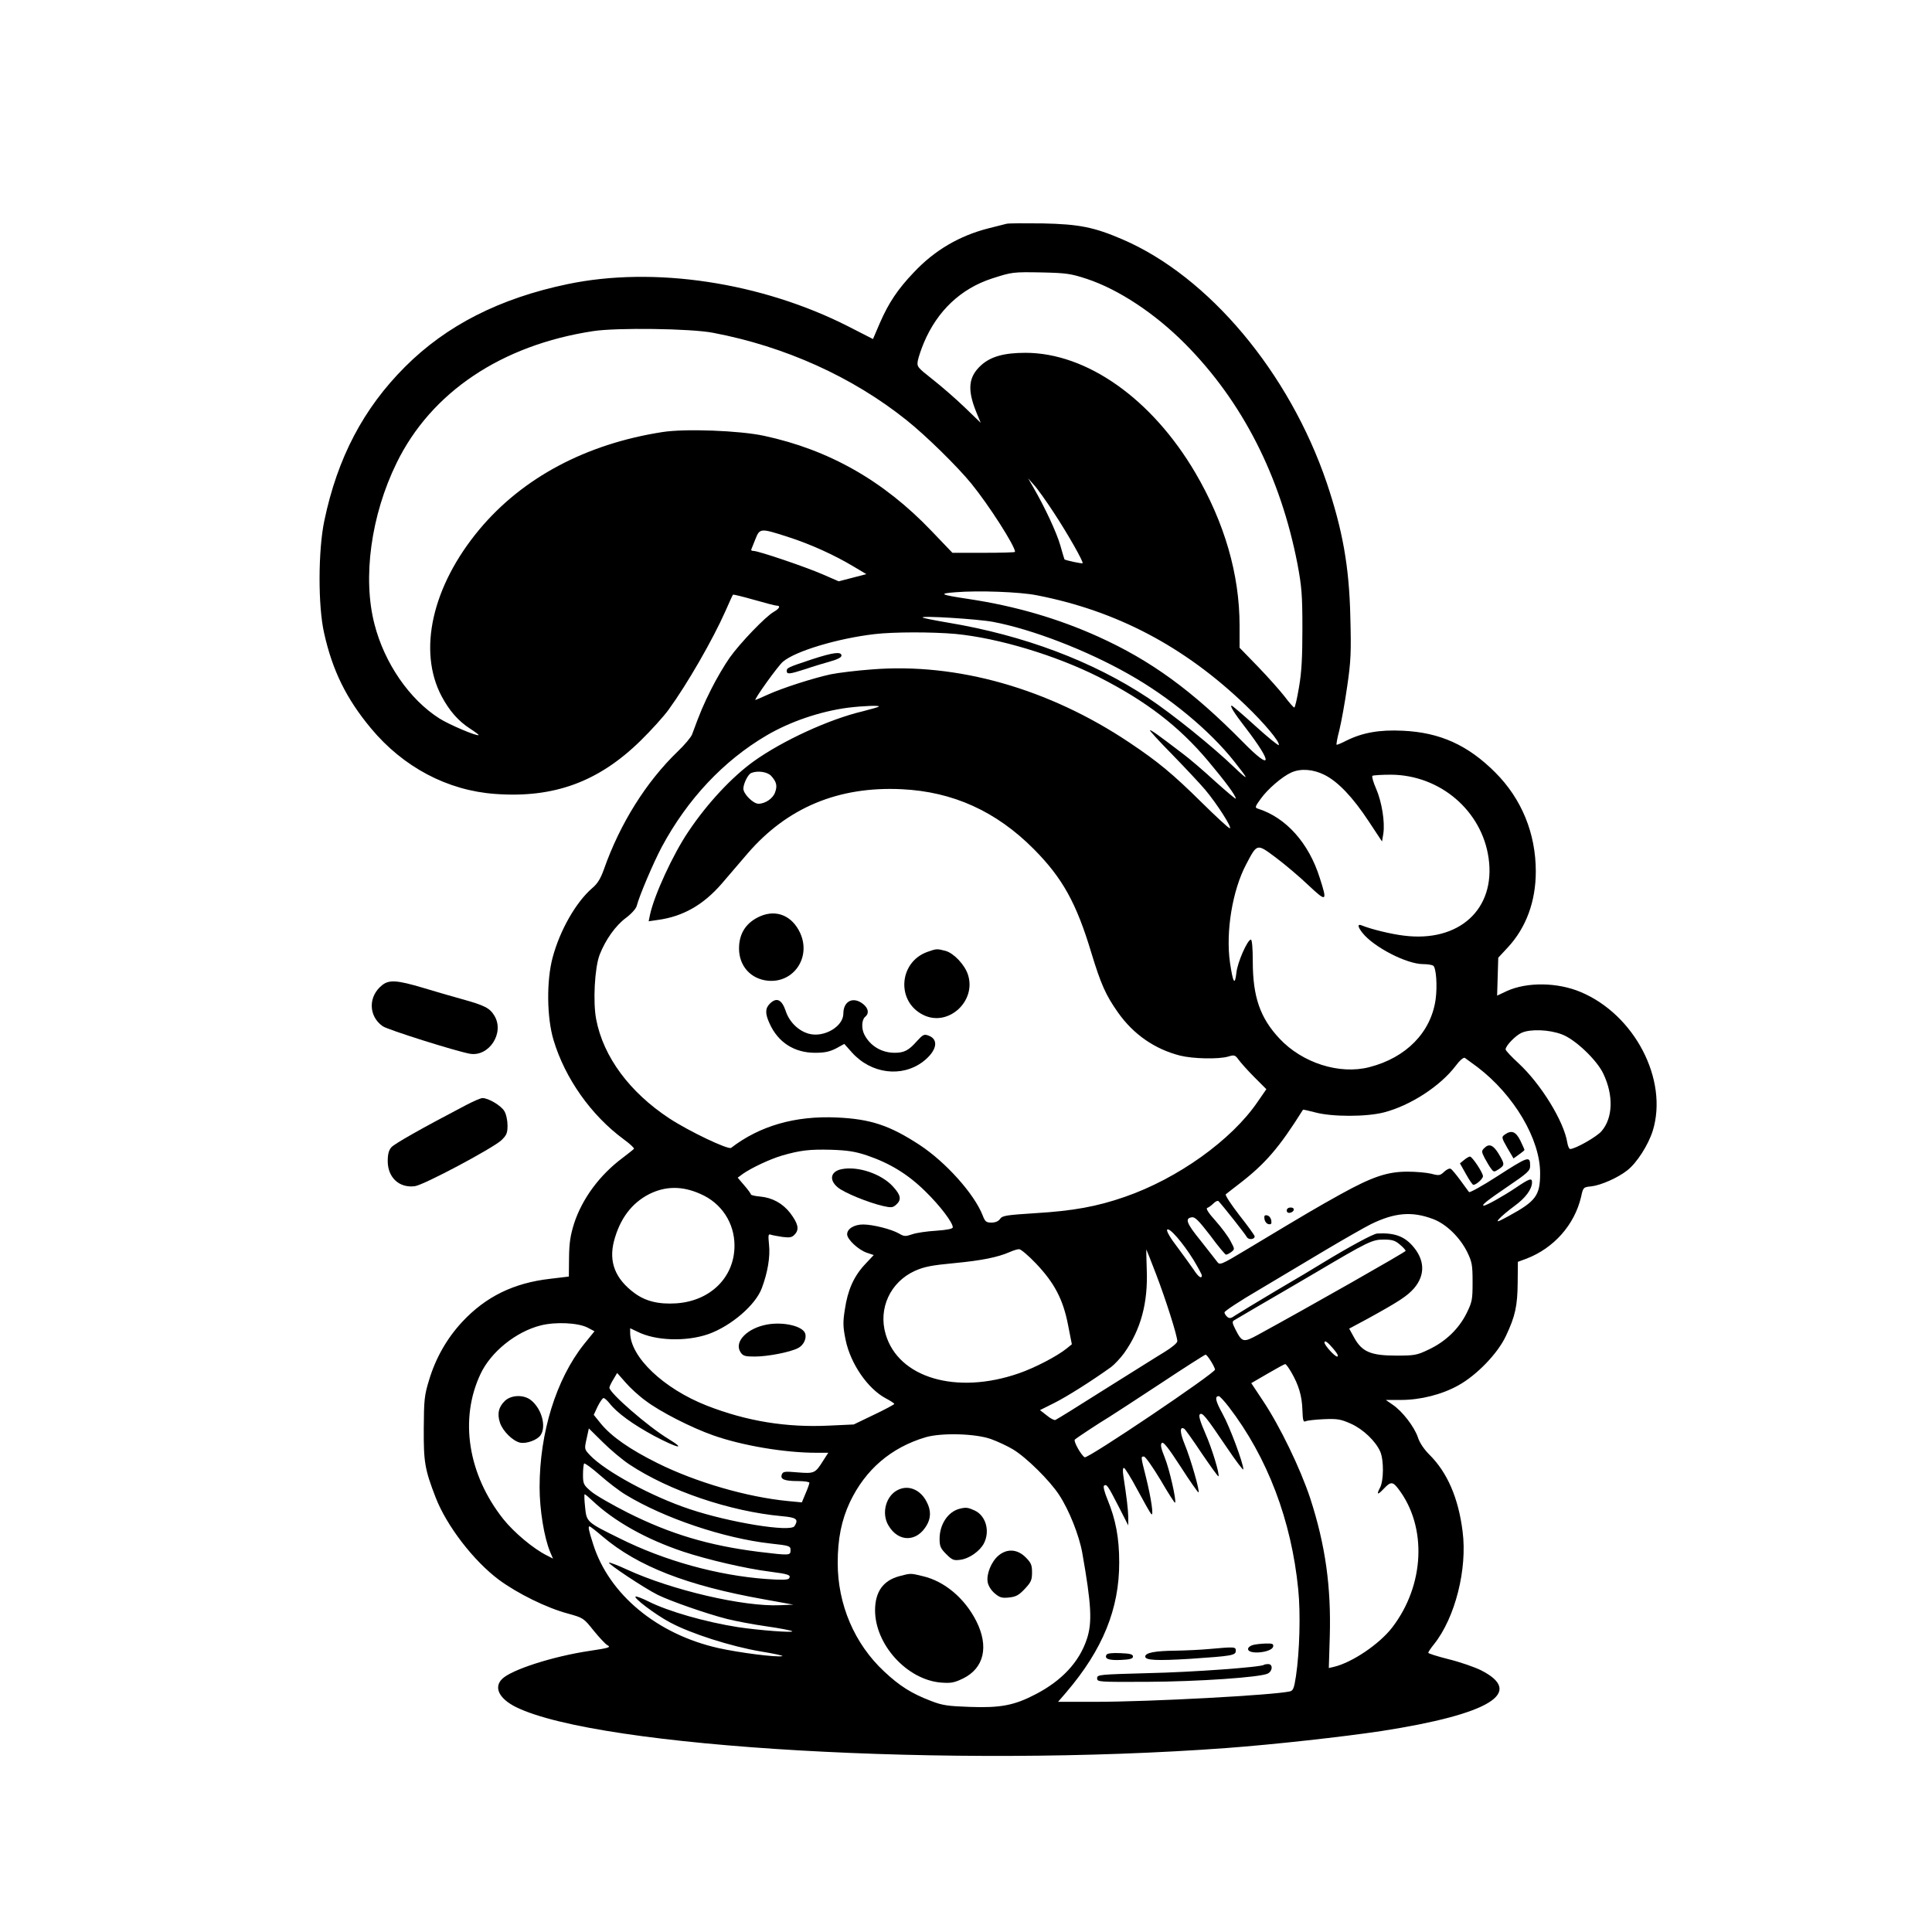 <?xml version="1.0" standalone="no"?>
<!DOCTYPE svg PUBLIC "-//W3C//DTD SVG 20010904//EN"
 "http://www.w3.org/TR/2001/REC-SVG-20010904/DTD/svg10.dtd">
<svg version="1.0" xmlns="http://www.w3.org/2000/svg"
 width="1024pt" height="1024pt" viewBox="0 0 1024 1024"
 preserveAspectRatio="xMidYMid meet">

<g transform="translate(0,1024) scale(0.1,-0.1)"
fill="#000000" stroke="none">
<path d="M5335 9054 c-11 -3 -54 -14 -95 -24 -154 -39 -286 -116 -396 -233
-86 -90 -134 -162 -181 -270 l-36 -84 -131 67 c-461 234 -1029 320 -1488 224
-359 -75 -641 -218 -861 -438 -220 -220 -358 -481 -428 -816 -33 -156 -34
-453 -1 -596 44 -198 118 -348 248 -504 171 -206 406 -330 658 -348 312 -23
549 64 772 283 56 55 123 129 148 164 99 136 234 371 301 522 20 46 38 85 40
87 2 2 51 -10 111 -27 59 -17 113 -31 120 -31 23 0 16 -15 -15 -33 -45 -26
-178 -165 -233 -242 -27 -38 -71 -113 -97 -165 -42 -83 -60 -126 -103 -243 -6
-15 -40 -56 -76 -90 -167 -161 -306 -382 -392 -627 -17 -47 -33 -74 -62 -98
-86 -75 -170 -222 -209 -367 -33 -123 -31 -319 5 -438 61 -203 199 -398 371
-525 33 -24 58 -47 55 -51 -2 -3 -30 -25 -60 -48 -122 -91 -214 -216 -257
-347 -20 -64 -26 -102 -27 -182 l-1 -100 -100 -12 c-192 -22 -340 -94 -465
-228 -81 -87 -141 -192 -176 -309 -25 -81 -27 -106 -28 -255 -1 -179 5 -217
63 -367 58 -150 201 -336 335 -436 99 -73 253 -149 365 -179 83 -23 84 -24
137 -90 30 -37 62 -71 72 -77 22 -12 13 -15 -93 -31 -195 -29 -415 -100 -464
-149 -45 -45 -16 -104 74 -149 440 -216 2311 -324 3765 -217 254 19 615 59
821 90 575 89 764 204 527 323 -35 17 -113 44 -171 58 -59 15 -107 30 -107 34
0 4 14 25 31 46 111 139 177 397 151 597 -22 177 -81 313 -176 407 -28 28 -52
63 -61 92 -19 56 -83 139 -134 173 l-36 25 81 0 c103 0 217 29 303 77 98 54
210 170 253 263 49 104 61 158 62 284 l1 108 46 17 c145 56 254 179 289 327
11 51 12 52 54 56 52 6 142 46 191 85 51 40 111 134 135 210 83 270 -96 615
-382 735 -123 52 -285 54 -392 5 l-51 -24 3 101 3 100 52 56 c96 104 147 243
147 401 0 202 -75 385 -215 525 -145 145 -293 212 -490 221 -124 6 -213 -10
-298 -52 -27 -14 -51 -24 -53 -22 -2 2 4 37 15 78 10 41 29 144 41 229 20 135
22 182 17 370 -6 268 -41 461 -125 711 -199 585 -625 1093 -1082 1290 -151 65
-230 81 -425 85 -93 1 -179 1 -190 -2z m425 -292 c169 -56 361 -183 521 -344
304 -306 506 -703 596 -1168 22 -118 26 -161 26 -340 0 -153 -4 -232 -18 -312
-10 -60 -21 -108 -25 -108 -4 0 -27 26 -51 58 -24 31 -87 102 -141 158 l-98
101 0 117 c0 272 -80 547 -235 811 -230 391 -575 635 -900 635 -114 0 -184
-20 -235 -66 -67 -61 -74 -128 -26 -247 l24 -58 -86 83 c-48 46 -124 112 -170
148 -81 64 -83 66 -77 100 4 19 18 61 32 94 71 168 195 286 361 340 106 34
109 35 267 32 125 -3 150 -6 235 -34z m-1980 -286 c380 -72 739 -234 1025
-463 103 -82 270 -246 344 -337 92 -113 231 -330 231 -361 0 -3 -75 -5 -166
-5 l-166 0 -111 116 c-254 266 -543 430 -887 504 -129 28 -419 39 -539 20
-405 -63 -741 -242 -970 -516 -251 -301 -328 -644 -200 -885 41 -77 89 -131
149 -170 28 -18 49 -34 47 -35 -8 -8 -158 56 -208 88 -159 101 -291 293 -344
499 -64 246 -19 577 117 855 183 375 556 625 1042 699 124 19 518 14 636 -9z
m1804 -951 c74 -112 160 -264 154 -270 -3 -4 -89 15 -96 20 -1 1 -11 35 -22
74 -19 67 -82 203 -145 311 l-26 45 31 -35 c18 -19 64 -84 104 -145z m-1410
-130 c122 -39 249 -97 349 -157 l69 -41 -73 -19 -74 -19 -85 37 c-92 40 -340
124 -366 124 -9 0 -14 3 -12 8 2 4 11 28 22 55 23 58 27 58 170 12z m1321
-310 c422 -82 782 -271 1106 -582 101 -97 183 -195 177 -212 -1 -5 -57 40
-123 100 -66 60 -123 109 -127 109 -11 0 14 -40 72 -115 149 -194 143 -236
-12 -78 -269 273 -487 432 -768 559 -213 96 -439 162 -685 199 -153 23 -164
29 -70 36 120 10 340 2 430 -16z m-232 -141 c207 -39 495 -150 719 -277 217
-122 430 -299 559 -462 80 -101 81 -108 3 -34 -116 112 -332 286 -459 370
-293 194 -658 332 -1061 399 -71 12 -131 24 -134 27 -10 11 292 -8 373 -23z
m-198 -64 c227 -22 530 -113 760 -229 251 -128 423 -260 578 -444 93 -111 147
-184 147 -200 0 -4 -50 38 -111 93 -61 56 -136 120 -167 143 -140 107 -168
126 -177 127 -5 0 47 -57 116 -127 69 -71 148 -155 176 -188 64 -76 146 -205
131 -205 -6 0 -72 61 -147 135 -156 154 -232 217 -386 320 -426 285 -911 423
-1363 387 -82 -6 -180 -18 -219 -26 -92 -20 -252 -71 -332 -107 -35 -16 -65
-29 -67 -29 -10 0 121 183 146 203 66 56 289 123 485 146 103 12 304 12 430 1z
m-407 -385 c-3 -3 -42 -14 -85 -25 -178 -42 -424 -155 -578 -265 -114 -82
-245 -221 -346 -372 -81 -119 -182 -338 -204 -442 l-7 -34 48 7 c133 18 241
79 339 192 33 39 95 111 138 161 210 243 481 356 816 340 272 -13 501 -117
700 -317 152 -153 226 -286 305 -549 51 -168 77 -226 142 -318 82 -116 195
-194 329 -228 68 -17 204 -20 255 -5 32 10 37 8 55 -17 11 -15 48 -57 83 -92
l64 -64 -47 -68 c-138 -202 -423 -406 -704 -503 -147 -51 -273 -74 -472 -86
-155 -10 -176 -13 -188 -30 -9 -13 -25 -20 -46 -20 -28 0 -34 5 -47 39 -45
114 -195 281 -333 372 -159 104 -260 138 -440 146 -220 10 -408 -44 -560 -161
-15 -11 -220 86 -327 156 -210 138 -350 326 -388 525 -18 92 -8 274 18 342 31
80 85 156 141 197 29 22 52 48 56 63 13 52 88 228 132 311 137 255 328 458
556 592 126 74 286 128 432 147 82 10 171 13 163 6z m2362 -362 c72 -36 150
-118 235 -247 l70 -106 7 42 c9 62 -8 167 -38 237 -15 34 -24 65 -20 69 4 3
49 6 99 6 261 -2 482 -192 517 -443 38 -270 -157 -447 -449 -410 -68 8 -174
34 -223 54 -24 10 -23 -6 3 -39 59 -75 234 -166 322 -166 23 0 47 -4 53 -8 16
-10 23 -107 13 -180 -25 -174 -156 -308 -351 -358 -158 -41 -356 22 -477 152
-102 109 -141 221 -141 408 0 70 -4 116 -10 116 -18 0 -72 -122 -77 -177 -8
-70 -18 -52 -34 56 -23 163 13 382 86 520 59 112 56 111 158 35 48 -36 126
-102 172 -146 97 -91 101 -88 60 39 -58 185 -179 320 -328 367 -17 5 -15 11
15 52 36 51 115 119 163 140 50 22 115 17 175 -13z m-2933 -5 c29 -32 34 -53
21 -88 -11 -32 -52 -60 -88 -60 -28 0 -80 52 -80 80 0 26 25 77 42 83 34 14
85 6 105 -15z m4190 -1370 c70 -25 187 -136 221 -209 55 -115 51 -235 -10
-305 -26 -30 -139 -94 -166 -94 -5 0 -12 15 -15 34 -18 113 -140 311 -259 421
-38 35 -68 67 -68 73 0 19 53 74 85 88 47 21 146 17 212 -8z m-446 -174 c194
-148 333 -383 332 -564 0 -117 -23 -147 -168 -226 -57 -31 -66 -34 -50 -15 11
13 48 44 82 69 59 43 93 89 93 126 0 24 -13 20 -87 -30 -64 -43 -155 -94 -168
-94 -17 0 17 27 126 101 105 71 119 84 119 109 0 55 -7 53 -175 -55 -79 -51
-146 -88 -149 -83 -2 2 -21 29 -44 60 -23 31 -46 60 -53 63 -6 4 -21 -3 -34
-15 -22 -21 -28 -22 -69 -11 -25 6 -81 11 -126 11 -107 0 -187 -27 -355 -120
-126 -70 -169 -95 -490 -288 -148 -89 -150 -89 -165 -68 -8 11 -48 61 -87 111
-75 92 -84 118 -46 123 17 3 37 -18 98 -97 41 -56 79 -101 83 -101 5 0 17 6
28 14 19 15 19 15 -4 58 -12 24 -48 72 -79 107 -39 43 -53 66 -44 69 7 2 22
13 33 24 11 11 23 16 27 11 30 -33 141 -174 149 -189 9 -17 42 -14 42 3 0 5
-36 55 -81 112 -44 57 -77 107 -72 111 4 4 35 27 68 53 141 108 215 194 341
395 1 2 30 -5 65 -14 89 -24 271 -24 364 0 140 36 298 139 379 245 22 30 43
48 50 44 6 -4 36 -26 67 -49z m-3236 -468 c121 -41 218 -100 310 -191 78 -76
145 -165 145 -190 0 -8 -30 -14 -87 -18 -49 -3 -106 -11 -128 -19 -36 -12 -43
-12 -70 4 -40 23 -139 48 -190 48 -48 0 -85 -23 -85 -52 0 -27 60 -83 105 -98
l36 -12 -46 -49 c-60 -64 -92 -137 -107 -239 -11 -69 -10 -93 4 -162 26 -126
117 -258 212 -309 25 -13 46 -27 46 -30 0 -3 -48 -29 -107 -57 l-108 -52 -130
-6 c-226 -11 -437 23 -649 106 -229 90 -406 258 -406 387 l0 23 38 -18 c96
-49 259 -54 377 -13 120 43 250 154 283 244 31 83 45 166 38 230 -5 50 -4 58
9 53 8 -3 36 -8 62 -12 41 -5 51 -3 67 15 23 26 16 56 -26 112 -40 51 -94 81
-159 87 -27 2 -49 8 -49 11 0 4 -16 26 -35 48 l-35 41 27 20 c47 33 146 79
207 97 97 28 146 34 261 31 87 -3 127 -9 190 -30z m-883 -204 c112 -48 181
-154 181 -274 0 -168 -128 -294 -309 -306 -93 -6 -163 11 -222 55 -101 75
-136 164 -108 274 31 118 93 202 187 250 86 43 175 44 271 1z m3883 -133 c70
-26 143 -97 182 -176 25 -52 28 -68 28 -158 0 -93 -2 -105 -32 -166 -41 -82
-111 -150 -201 -192 -62 -30 -75 -32 -172 -32 -134 0 -181 20 -222 94 l-27 49
97 52 c167 92 210 120 247 162 61 72 57 153 -11 228 -45 49 -97 67 -185 62
-22 -2 -146 -69 -294 -159 -27 -17 -135 -82 -240 -143 -104 -62 -203 -122
-218 -132 -22 -16 -31 -17 -42 -8 -8 7 -15 18 -15 24 0 7 82 61 183 120 100
60 261 156 357 213 96 57 203 118 237 135 125 61 217 69 328 27z m-1269 -217
c24 -40 44 -77 44 -82 0 -21 -19 -8 -45 33 -16 23 -55 77 -87 120 -35 45 -56
82 -52 89 10 16 83 -68 140 -160z m1093 82 c17 -14 31 -29 31 -34 0 -6 -503
-292 -783 -445 -77 -42 -84 -40 -119 29 -17 33 -18 42 -7 48 8 5 61 36 119 70
58 33 195 114 305 178 289 171 308 180 370 180 43 0 60 -5 84 -26z m-1928
-101 c98 -103 144 -191 170 -326 l20 -102 -27 -22 c-52 -42 -170 -103 -254
-132 -331 -115 -639 -24 -706 208 -40 136 25 276 155 335 49 22 90 30 208 41
147 14 231 31 295 59 18 8 40 15 49 15 9 1 50 -34 90 -76z m637 -58 c51 -133
112 -325 112 -354 0 -9 -29 -33 -68 -57 -37 -22 -179 -112 -317 -198 -137 -87
-255 -160 -261 -162 -6 -3 -27 8 -46 24 l-36 28 76 38 c68 34 202 119 302 191
18 14 49 47 68 73 89 125 127 267 120 443 -2 60 -3 108 -2 106 1 -1 25 -61 52
-132z m-3015 -281 l38 -20 -56 -69 c-147 -185 -235 -468 -235 -758 0 -119 24
-266 56 -343 l15 -35 -33 17 c-72 36 -174 122 -230 192 -188 237 -234 531
-121 770 55 117 188 224 319 257 79 20 197 14 247 -11z m3955 -114 c22 -26 28
-40 19 -40 -13 0 -67 60 -67 74 0 15 18 2 48 -34z m-649 -66 c12 -19 21 -39
21 -43 0 -19 -676 -475 -691 -465 -19 11 -61 86 -52 94 11 10 129 88 184 121
24 15 147 95 273 178 125 83 232 151 236 151 4 0 17 -16 29 -36z m425 -57 c39
-67 57 -126 59 -200 2 -56 5 -66 17 -60 8 4 52 9 97 11 72 3 89 0 143 -24 65
-29 132 -93 156 -149 19 -45 18 -152 -1 -189 -21 -40 -14 -42 20 -6 36 38 47
38 77 -2 153 -201 139 -510 -33 -734 -68 -88 -212 -186 -310 -209 l-26 -6 5
164 c8 266 -23 487 -103 734 -52 158 -161 384 -252 520 l-61 92 86 50 c48 28
90 51 94 51 4 0 18 -19 32 -43z m-3421 -152 c75 -57 241 -142 358 -183 153
-54 378 -92 545 -92 l64 0 -27 -42 c-42 -67 -47 -69 -135 -62 -68 6 -78 5 -84
-11 -10 -25 13 -35 84 -35 34 0 62 -4 62 -9 0 -5 -9 -31 -20 -56 l-20 -48 -73
7 c-218 21 -489 100 -692 201 -147 73 -244 141 -300 209 l-38 47 21 45 c12 24
26 44 31 44 5 0 19 -12 31 -27 40 -52 125 -113 238 -174 123 -65 174 -76 74
-15 -106 64 -312 243 -312 271 0 5 9 25 21 44 l20 34 45 -51 c24 -28 72 -72
107 -97z m3090 -32 c205 -267 332 -602 368 -968 13 -129 7 -330 -12 -458 -10
-66 -15 -78 -33 -82 -91 -20 -741 -55 -1029 -55 l-199 0 44 51 c193 226 281
443 280 689 0 128 -18 225 -62 332 -17 41 -24 71 -18 74 14 9 20 0 77 -111
l51 -100 0 45 c-1 41 -8 100 -26 218 -4 25 -3 42 3 42 5 0 38 -53 72 -117 35
-65 67 -122 73 -128 14 -15 0 82 -28 195 -28 111 -28 110 -11 110 8 0 47 -56
88 -124 40 -69 75 -123 77 -121 9 8 -30 179 -54 238 -20 50 -25 70 -16 79 8 8
34 -25 99 -125 48 -75 91 -136 95 -137 10 0 -41 178 -73 255 -26 63 -27 97 -2
82 5 -3 47 -62 93 -131 47 -69 86 -123 88 -121 8 8 -34 148 -70 229 -26 60
-36 92 -29 99 13 13 29 -6 144 -176 48 -71 87 -123 87 -115 0 32 -72 226 -110
294 -38 69 -43 94 -20 94 5 0 29 -26 53 -57z m-3177 -305 c211 -140 534 -249
807 -274 79 -7 91 -16 68 -53 -21 -33 -343 19 -555 90 -202 67 -449 201 -530
287 -29 31 -29 32 -17 86 l12 55 73 -72 c40 -40 104 -94 142 -119z m1918 134
c33 -12 85 -36 115 -54 70 -42 195 -165 245 -242 52 -79 105 -212 122 -305 49
-277 54 -371 24 -460 -40 -120 -132 -219 -271 -291 -113 -59 -186 -73 -349
-67 -115 4 -145 8 -204 31 -103 39 -167 79 -250 157 -157 146 -246 355 -246
575 0 128 20 227 65 323 82 172 217 288 400 343 86 25 267 20 349 -10z m-1937
-295 c204 -124 519 -230 766 -258 102 -11 107 -13 107 -35 0 -29 -3 -29 -169
-9 -262 33 -465 93 -691 206 -85 43 -174 94 -197 114 -40 34 -43 40 -43 89 0
29 3 55 6 59 4 3 41 -24 83 -61 42 -37 104 -85 138 -105z m-177 -31 c115 -109
284 -204 481 -270 130 -43 332 -90 459 -106 100 -13 114 -18 102 -36 -5 -8
-40 -9 -122 -3 -258 19 -539 97 -775 215 -177 87 -176 87 -184 167 -4 37 -5
67 -2 67 3 0 21 -15 41 -34z m54 -190 c186 -158 448 -260 851 -332 l160 -29
-70 -3 c-194 -9 -575 80 -812 189 -47 22 -90 38 -95 37 -11 -4 189 -137 258
-171 64 -32 261 -101 368 -128 44 -11 138 -29 209 -39 71 -10 132 -22 136 -26
9 -9 -177 5 -289 22 -171 27 -368 83 -473 136 -32 16 -63 28 -68 26 -15 -5
103 -95 182 -137 109 -59 325 -128 481 -154 73 -12 124 -23 114 -25 -33 -7
-232 19 -339 43 -324 73 -579 284 -663 550 -25 78 -28 95 -19 95 3 0 34 -24
69 -54z"/>
<path d="M4305 6746 c-130 -43 -135 -46 -135 -62 0 -19 13 -18 100 10 41 14
101 32 133 41 36 10 57 21 57 30 0 23 -44 17 -155 -19z"/>
<path d="M4030 5384 c-74 -32 -113 -90 -113 -171 0 -93 62 -162 153 -171 137
-13 230 124 171 253 -42 91 -125 126 -211 89z"/>
<path d="M4916 5195 c-153 -54 -167 -265 -21 -335 131 -64 282 74 235 215 -17
52 -75 113 -118 125 -46 12 -48 12 -96 -5z"/>
<path d="M4080 4920 c-25 -25 -25 -53 -1 -105 45 -100 131 -155 241 -155 51 0
78 6 111 23 l44 24 41 -46 c102 -113 264 -133 376 -48 73 56 86 117 30 138
-24 9 -30 6 -62 -29 -43 -49 -67 -62 -118 -62 -69 0 -130 36 -161 97 -16 31
-14 78 4 93 23 19 18 46 -11 69 -52 41 -104 15 -104 -51 0 -69 -103 -129 -183
-107 -55 15 -103 62 -122 119 -21 63 -49 76 -85 40z"/>
<path d="M7975 4226 c-17 -12 -17 -16 14 -70 l33 -56 29 21 c16 11 29 22 29
24 0 3 -10 25 -22 50 -24 48 -47 57 -83 31z"/>
<path d="M7866 4154 c-14 -14 -14 -19 3 -52 11 -20 26 -46 34 -56 14 -19 16
-19 41 -3 32 22 32 26 -1 82 -29 47 -51 56 -77 29z"/>
<path d="M7760 4092 l-22 -18 32 -57 c17 -31 35 -57 39 -57 15 0 51 32 51 46
0 18 -57 104 -69 104 -5 0 -19 -8 -31 -18z"/>
<path d="M6820 3824 c0 -9 7 -14 17 -12 25 5 28 28 4 28 -12 0 -21 -6 -21 -16z"/>
<path d="M6702 3778 c2 -12 11 -24 21 -26 14 -3 18 1 15 20 -2 12 -11 24 -21
26 -14 3 -18 -1 -15 -20z"/>
<path d="M4460 4043 c-58 -12 -67 -57 -20 -96 32 -28 162 -81 240 -99 44 -10
52 -9 70 7 29 26 25 50 -16 95 -61 68 -187 111 -274 93z"/>
<path d="M4067 3220 c-107 -19 -178 -92 -142 -147 13 -20 24 -23 75 -23 69 0
188 23 230 45 30 15 47 53 37 79 -15 38 -115 61 -200 46z"/>
<path d="M2677 2816 c-34 -32 -43 -69 -27 -117 15 -44 66 -95 105 -105 33 -8
92 13 110 39 32 46 6 141 -51 186 -38 30 -103 28 -137 -3z"/>
<path d="M6640 1521 c-14 -4 -25 -13 -25 -21 0 -32 127 -19 133 13 3 14 -4 17
-40 16 -24 -1 -54 -4 -68 -8z"/>
<path d="M6410 1500 c-41 -4 -123 -8 -182 -9 -106 -1 -158 -11 -158 -31 0 -20
60 -23 240 -12 221 15 240 18 240 43 0 21 -6 21 -140 9z"/>
<path d="M5865 1470 c-13 -22 12 -31 76 -28 49 2 64 7 64 18 0 12 -15 16 -67
18 -41 2 -69 -1 -73 -8z"/>
<path d="M6699 1416 c-12 -12 -378 -39 -614 -44 -261 -7 -270 -8 -270 -27 0
-20 6 -20 265 -19 269 1 603 24 640 44 26 14 27 50 2 50 -10 0 -21 -2 -23 -4z"/>
<path d="M4763 2345 c-67 -29 -94 -126 -53 -192 52 -87 148 -87 200 0 25 40
25 82 2 126 -32 64 -94 91 -149 66z"/>
<path d="M5085 2243 c-61 -16 -105 -83 -105 -159 0 -39 5 -51 35 -81 32 -32
40 -35 76 -30 46 6 103 46 124 87 33 64 11 146 -49 174 -35 16 -46 18 -81 9z"/>
<path d="M5292 1995 c-38 -32 -65 -99 -57 -141 3 -19 19 -44 37 -59 27 -23 39
-26 77 -22 37 4 52 13 83 46 33 35 38 47 38 87 0 39 -5 51 -34 80 -44 44 -99
47 -144 9z"/>
<path d="M4767 1886 c-86 -23 -128 -82 -129 -179 -1 -183 169 -370 349 -385
54 -4 70 -1 118 22 111 55 137 169 70 303 -61 121 -168 212 -284 239 -66 16
-63 16 -124 0z"/>
<path d="M2026 5019 c-75 -59 -74 -164 2 -218 27 -19 386 -132 462 -146 102
-18 186 111 130 202 -24 40 -51 54 -170 87 -52 14 -147 42 -210 61 -135 40
-177 43 -214 14z"/>
<path d="M2463 4379 c-233 -122 -372 -201 -389 -220 -13 -15 -19 -36 -19 -73
0 -87 61 -144 144 -133 47 6 411 200 458 243 28 27 33 38 33 79 0 26 -7 60
-17 76 -17 29 -84 69 -116 69 -9 0 -51 -18 -94 -41z"/>
</g>
</svg>
